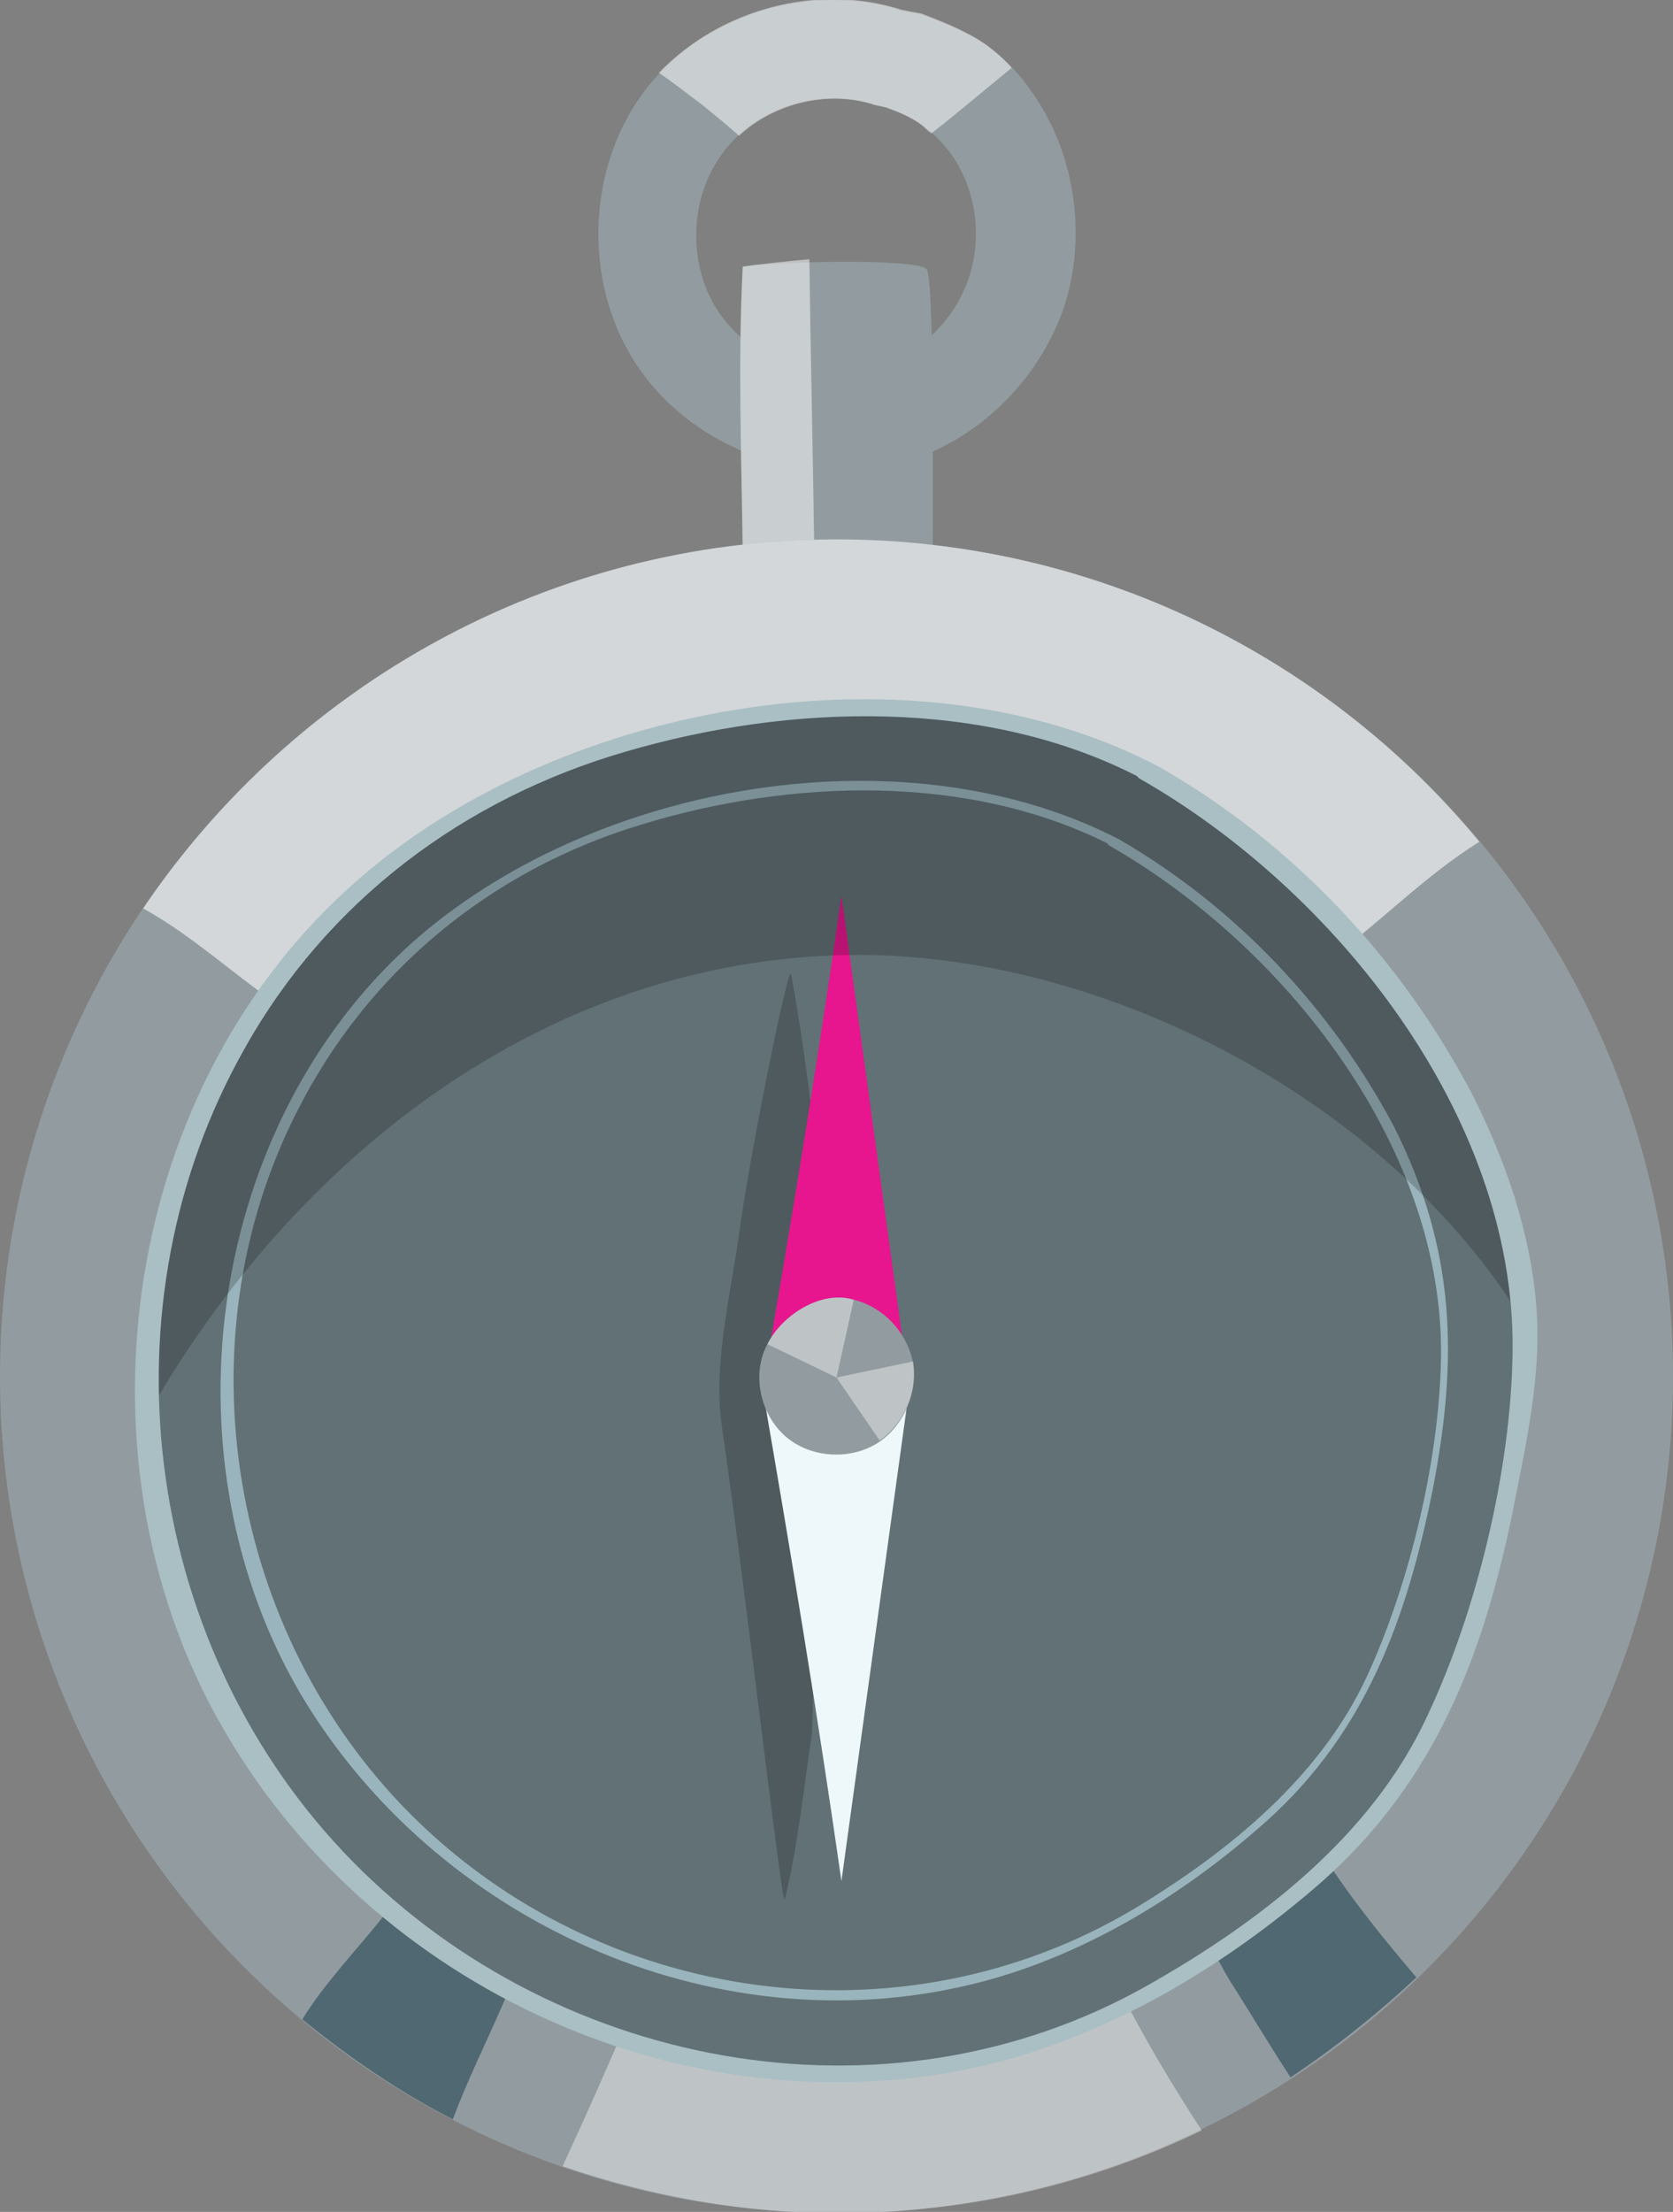 <svg xmlns="http://www.w3.org/2000/svg" viewBox="0 0 135.6 179.2" enable-background="new 0 0 135.6 179.2"><rect x="0" y="0" width="135.6" height="179.2" fill="#808080" stroke="none"/><g><path fill="#929CA0" d="M83.3 7c-.9-1.3-2.1-2.4-3.3-3.3-1.6-1.1-3.4-1.8-5.2-2.5L73.2.9c-7.6-2.5-16.6.4-21.2 6.8s-4.7 15.8-.1 22.3c4.6 6.5 13.4 9.6 21.1 7.5C79 35.9 84.1 31 86.2 25c2-6 .9-13-2.9-18zm-4.8 15.6c-1.2 3.5-4.2 6.3-7.8 7.3-4.5 1.2-9.6-.6-12.3-4.4-2.7-3.8-2.6-9.3.1-13 2.7-3.8 8-5.5 12.4-4l.9.2c1.1.4 2.1.8 3 1.5.8.5 1.4 1.2 2 1.9 2.3 2.9 2.9 7 1.7 10.5z"/><path fill="#fff" d="M59.9 11c2.9-2.7 7.3-3.7 11-2.5l.9.2c1.1.4 2.1.8 3 1.5.2.2.4.4.7.6C77.8 9 79.9 7.2 82 5.5c-.6-.7-1.3-1.3-2.1-1.9-1.6-1.1-3.4-1.8-5.2-2.5L73.1.8C66.3-1.4 58.4.7 53.4 5.9c1.2.8 2.3 1.7 3.4 2.5 1.1.9 2.1 1.7 3.1 2.6z" opacity=".5"/><path fill="#929CA0" d="M60.2 44.8c-.1-8-.4-15.3 0-23.2 4.1-.5 14.2-.6 14.9.2.6.7.5 16 .5 23.1"/><path fill="#fff" d="M65.6 21c-2.1.2-4.1.4-5.4.6-.4 7.9-.1 15.2 0 23.2H66c-.1-7.9-.3-15.9-.4-23.8z" opacity=".5"/><circle fill="#929CA0" cx="67.8" cy="111.5" r="67.8"/><path opacity=".5" fill="#0E3444" d="M35.8 147.9c-1.8 2.4-3.1 5.3-5 7.7-2.1 2.6-4.5 5.1-6.3 8 3.8 3.1 7.9 5.9 12.2 8.1 1.2-3.2 2.7-6.2 4-9.2.7-1.6 1.7-4.4 3.1-6.7-3.1-2-5.9-4.7-8-7.9zM104.4 147.5l-4.2 2.7-4.8 3.3c1.8 2.1 3.2 5.2 4.3 7 1.6 2.5 3.2 5.2 4.9 7.8 3.6-2.4 7-5.1 10.2-8.1-3.5-4.1-7-8.5-9.5-13.2-.3.2-.6.3-.9.5z"/><path opacity=".4" fill="#fff" d="M85.3 150c-7 6.3-17.4.4-25.8.3-.8 1.1-2.4 1.7-3.7.8-3 8.3-6.5 16.4-10.2 24.4 7 2.4 14.5 3.8 22.3 3.8 10.6 0 20.6-2.4 29.5-6.7-2.4-3.7-4.7-7.5-6.7-11.5-1.9-3.4-3.1-7.9-5.4-11.1z"/><path opacity=".6" fill="#fff" d="M65.7 81.9c6.7-.5 13.3-1.1 20-1.5 6.4-.4 14 .6 20-2 .5-.2 1-.3 1.5-.2l.1-.1c4.3-3.1 8.1-7.1 12.6-9.9-12.4-15-31.2-24.5-52.1-24.5-23.4 0-44 11.9-56.2 29.9 5.3 2.9 9.5 7.6 15.1 10.2 13 .1 26-.9 39-1.9z"/><path fill="#617175" d="M93.1 62.6c-10.8-6-24.4-5.8-36.6-3.6s-23.9 8.2-31.9 17.7c-4.7 5.6-8.1 12.2-10.5 19.1-2.9 8.3-2.4 19-1.1 27.7 1.6 10.3 6.7 19.4 13.9 27C35 159.1 44 164 55.4 166.7s23.9 1.7 34.5-3.5c6.3-3.1 18.2-10.4 24.3-19.9 5.3-8.2 7.2-20 8.8-29.6 3-16.3-10-40.2-29.9-51.1z"/><path fill="#99B4BC" d="M90.7 68c-17.8-9.2-43.8-4.4-58.2 9.2-15.9 15.1-19.2 41.3-8.1 60.1 10.9 18.3 33.3 28.5 54.2 23.5 8.9-2.1 17.3-7.2 24.1-13.3 8-7.2 11.3-16.3 13.4-26.7 2.1-10.7 1.9-19.5-3.1-29.5-5.1-9.6-12.8-17.8-22.3-23.3-.3-.2-1.2.3-.8.5 14 8 26.8 24 26.9 40.8 0 8.5-2.5 18.9-6 26.5C107 144 99.6 150 92 154.6c-18.9 11.3-43.3 7.8-58.7-7.6-14.7-14.7-18.7-38.2-9.3-56.8 5.7-11.4 15.7-19.7 28-23.4 12.1-3.7 26.6-4.2 38.1 1.7.1.2 1-.3.6-.5z"/><path opacity=".2" fill="#030303" d="M66.6 105.4c.8-8-2.4-26.4-2.5-26.5-.2-.8-3.4 15-4.2 21.1-.7 5-2.1 10.5-1.4 15.5 1.9 13 4.9 39.2 5.1 38.4 1-3.9 1.6-9.4 2.2-13.4.1-.2.7-34.1.8-35.1z"/><path fill="#E7168E" d="M68.2 72.6c-1.9 13.3-4.1 26.6-6.4 39.9h11.9l-5.5-39.9"/><path fill="#EEF8FB" d="M68.2 152.4c-1.9-13.3-4.1-26.6-6.4-39.9h11.9l-5.5 39.9"/><path fill="#929CA0" d="M69.2 105.3c-2.6-.8-5.8 1.2-7 3.6-1.3 2.4-.6 5.7 1.5 7.5 2.1 1.8 5.4 1.9 7.6.4 2-1.4 3.1-4 2.7-6.4-.5-2.5-2.4-4.5-4.8-5.1"/><path fill="#030303" d="M67.6 77.4c20.6-.8 44.6 11.2 55.9 29.7-.9-15.5-13.1-35-30.4-44.5-10.8-6-24.4-5.8-36.6-3.6-12.2 2.1-23.9 8.2-31.9 17.7-4.7 5.6-8.1 12.2-10.5 19.1-1.9 5.6-2.3 12.2-2 18.6 11.6-20.3 31.4-36.1 55.5-37z" opacity=".2"/><path fill="#fff" d="M69.2 105.3c-2.6-.8-5.8 1.2-7 3.6l5.6 2.7 3.5 5.1c2-1.4 3.1-4 2.7-6.4l-6.2 1.3 1.4-6.3" opacity=".4"/><path fill="#A9BFC4" d="M93.9 62.1C73.9 51.6 44.6 57 28.2 72c-18.6 16.9-22.6 46.9-9.9 68.4 12.1 20.7 37.2 32.2 60.8 27.1 10.4-2.3 20.1-8.1 28.1-15.1 9.1-8.1 13-18.2 15.4-29.9 1.1-5.6 2.4-11.2 1.9-16.9-.5-5.9-2.5-11.6-5.1-16.8-5.8-11.1-14.6-20.5-25.5-26.7-.6-.3-2.4.5-1.5 1 15.8 9 30.4 27.3 30.2 46.3-.1 9.6-2.9 21.2-7 29.8-4.5 9.6-13.5 16.5-22.5 21.6-21.3 12.1-48.7 6.8-65.3-10.8-16.3-17.3-19.7-44.3-8-65 6.7-12 17.8-20.3 30.9-24.1C64 57 79.9 56.5 92.4 63c.6.4 2.4-.5 1.5-.9z"/></g></svg>